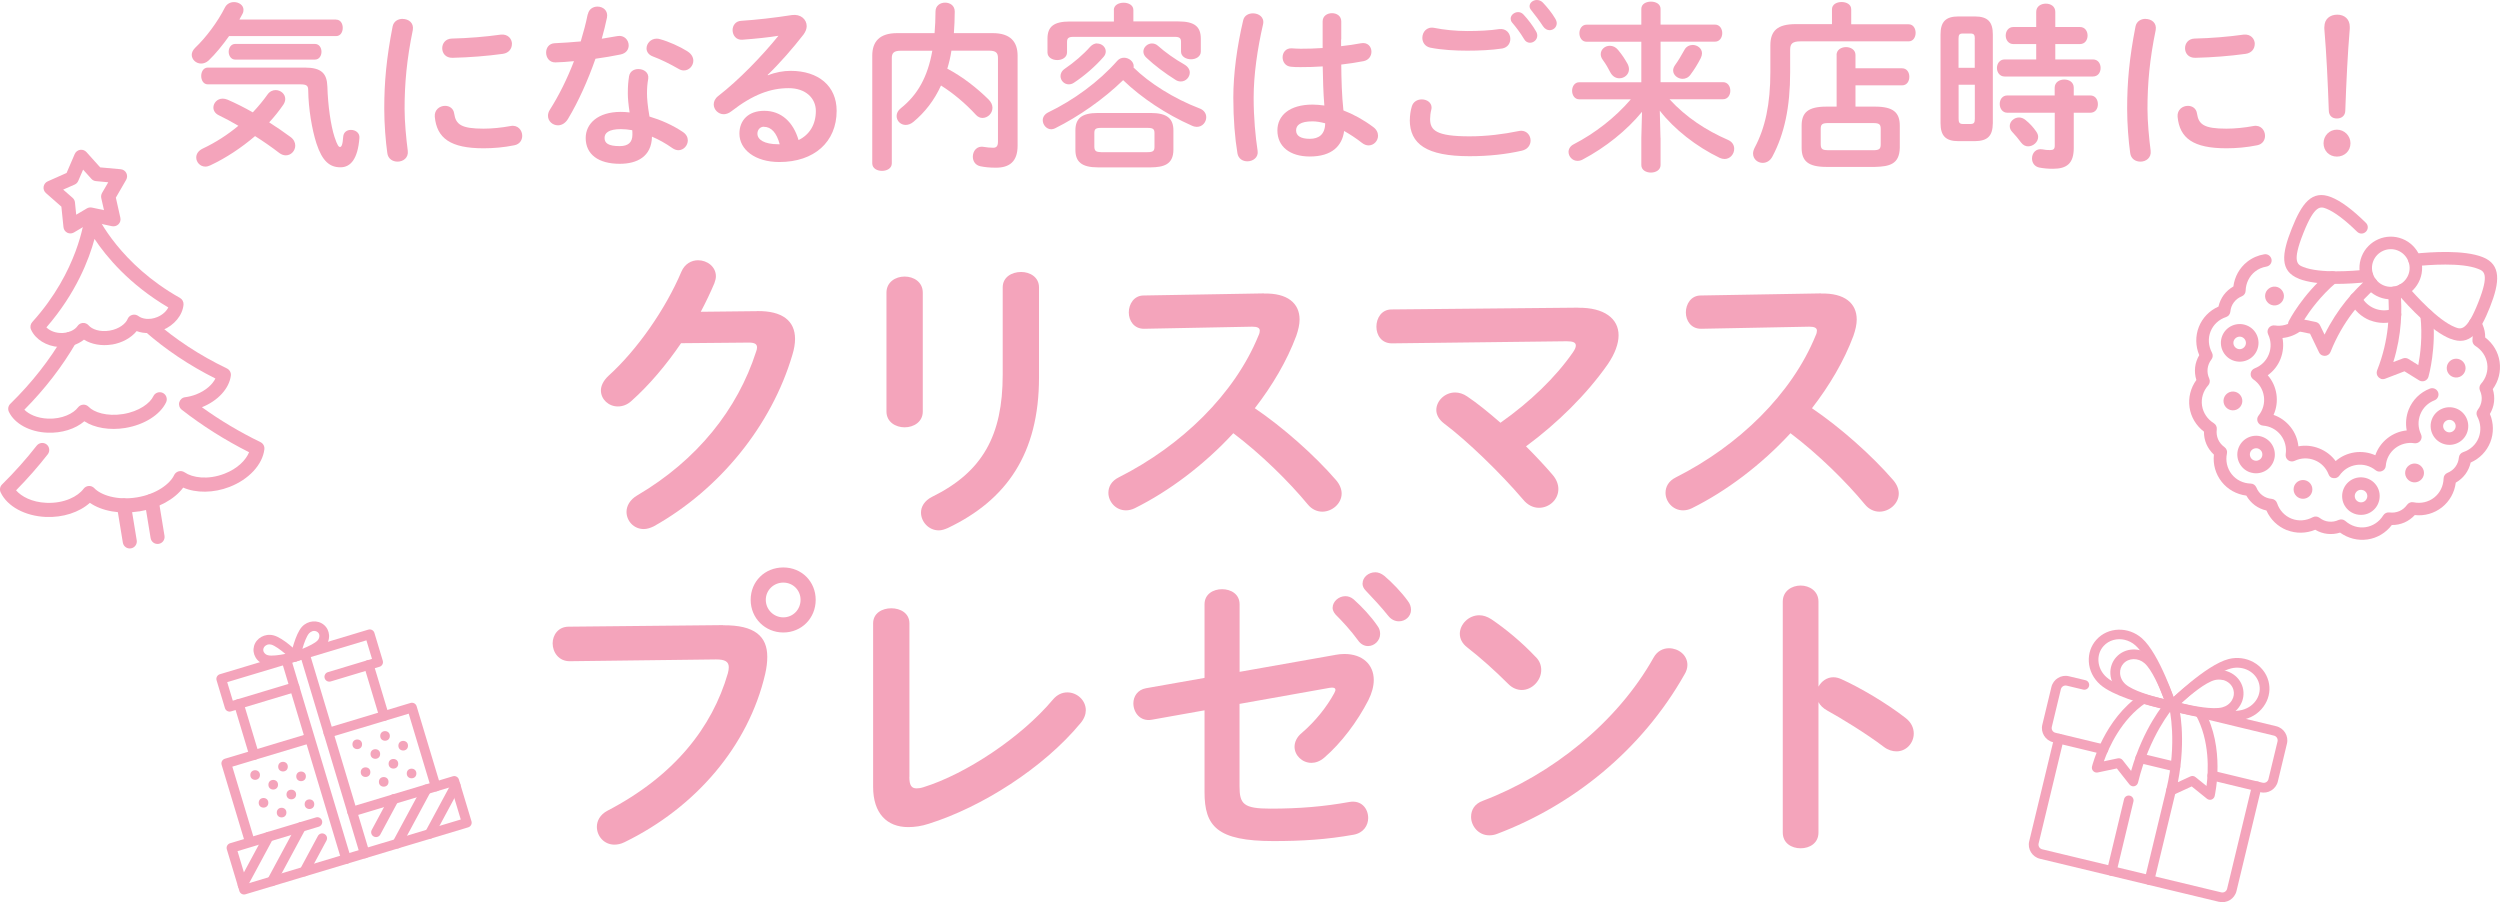 <?xml version="1.0" encoding="UTF-8"?>
<svg id="_レイヤー_2" data-name="レイヤー 2" xmlns="http://www.w3.org/2000/svg" viewBox="0 0 322.18 116.27">
  <defs>
    <style>
      .cls-1 {
        fill: #f4a4bb;
      }

      .cls-2 {
        fill: #f4a4bb;
      }
    </style>
  </defs>
  <g id="nishinomiya">
    <g>
      <path class="cls-2" d="M43.32,2.53c.57,0,.85.53.85,1.06s-.28,1.06-.85,1.06h-13.8c-.83,1.17-1.75,2.3-2.62,3.13-.32.3-.67.41-.99.41-.64,0-1.2-.51-1.2-1.13,0-.28.14-.6.44-.9,1.4-1.33,2.9-3.33,3.84-5.2.25-.48.71-.69,1.17-.69.62,0,1.22.39,1.22.99,0,.16-.02.34-.14.55-.12.23-.25.48-.39.71h12.46ZM37.45,17.66c.41.3.6.71.6,1.1,0,.67-.53,1.26-1.22,1.26-.25,0-.55-.09-.83-.3-.99-.76-2.05-1.5-3.13-2.18-1.75,1.49-3.72,2.81-5.77,3.77-.23.11-.44.16-.64.16-.67,0-1.17-.57-1.17-1.17,0-.44.25-.87.83-1.15,1.66-.78,3.22-1.79,4.6-2.94-.87-.51-1.75-.99-2.53-1.36-.48-.23-.69-.62-.69-.99,0-.57.48-1.15,1.2-1.15.21,0,.41.05.64.14,1.01.44,2.12.99,3.24,1.63.71-.76,1.36-1.54,1.91-2.32.28-.39.67-.55,1.03-.55.64,0,1.24.48,1.24,1.15,0,.21-.07.46-.23.71-.55.8-1.15,1.56-1.84,2.3.94.6,1.88,1.24,2.76,1.89ZM39.29,8.71c2.12,0,2.85.74,2.9,2.46.07,2.44.44,5.01.92,6.48.37,1.13.55,1.29.71,1.29.18,0,.34-.25.41-1.33.05-.6.51-.87.99-.87.58,0,1.15.37,1.1,1.03-.21,2.74-1.15,3.79-2.44,3.79-1.38,0-2.34-.76-3.1-3.08-.57-1.77-1.03-4.44-1.06-6.85,0-.57-.18-.76-1.01-.76h-11.93c-.57,0-.85-.55-.85-1.08s.28-1.08.85-1.08h12.51ZM30.32,7.68c-.55,0-.85-.51-.85-1.01s.3-1.01.85-1.01h10.26c.57,0,.85.51.85,1.01s-.28,1.01-.85,1.01h-10.26Z"/>
      <path class="cls-2" d="M51.89,2.44c.74,0,1.47.48,1.31,1.43-.78,3.77-1.06,6.9-1.06,10.16,0,1.68.21,3.86.41,5.4.12.9-.6,1.4-1.31,1.4-.62,0-1.24-.34-1.33-1.13-.21-1.47-.39-3.75-.39-5.68,0-3.43.28-6.53,1.08-10.62.14-.67.71-.97,1.29-.97ZM62.33,16.58c1.04,0,2.3-.12,3.47-.34.94-.18,1.5.55,1.5,1.26,0,.53-.3,1.08-1.01,1.22-1.36.28-2.71.39-3.98.39-4.25,0-6.02-1.29-6.28-4.07-.07-.9.64-1.4,1.33-1.4.55,0,1.08.32,1.17.99.21,1.42.92,1.95,3.79,1.95ZM65.97,5.68c0,.57-.37,1.15-1.17,1.26-2.02.28-4.3.46-6.48.51-.9.02-1.33-.6-1.33-1.24,0-.6.41-1.22,1.24-1.24,2.14-.05,4.32-.23,6.32-.51.92-.09,1.43.55,1.43,1.22Z"/>
      <path class="cls-2" d="M75.76,1.84c.14-.69.69-.99,1.24-.99.71,0,1.4.51,1.22,1.43-.18.87-.41,1.79-.67,2.71.69-.11,1.38-.23,2.02-.34.87-.16,1.45.51,1.45,1.2,0,.51-.3,1.01-1.04,1.17-.99.21-2.12.39-3.24.55-.97,2.78-2.21,5.54-3.54,7.75-.34.57-.83.83-1.29.83-.69,0-1.29-.53-1.29-1.22,0-.25.07-.53.25-.8,1.17-1.84,2.23-3.98,3.1-6.25-.85.09-1.68.14-2.39.16-.78.02-1.2-.62-1.2-1.27,0-.6.37-1.17,1.1-1.2,1.04-.05,2.18-.12,3.36-.23.35-1.17.67-2.34.9-3.5ZM79.87,21.11c-2.74,0-4.39-1.2-4.39-3.33,0-1.84,1.56-3.36,4.51-3.36.37,0,.74.02,1.15.07-.16-1.06-.23-1.84-.23-2.44,0-.99.05-1.49.16-2.23.12-.64.64-.92,1.2-.92.69,0,1.38.44,1.27,1.24-.12.67-.16,1.24-.16,1.89s.07,1.54.32,2.99c1.47.44,2.99,1.1,4.32,2,.44.3.62.69.62,1.08,0,.64-.53,1.26-1.22,1.26-.23,0-.51-.09-.78-.28-.85-.6-1.75-1.1-2.62-1.47-.05,2.58-1.93,3.5-4.14,3.5ZM81.5,17.36c0-.21,0-.39-.02-.58-.51-.09-.99-.14-1.45-.14-1.61,0-2.12.51-2.12,1.13,0,.67.46,1.06,1.96,1.06,1.06,0,1.63-.46,1.63-1.47ZM88.59,6.62c.53.32.76.78.76,1.2,0,.67-.55,1.26-1.22,1.26-.23,0-.46-.07-.69-.21-1.08-.62-2.28-1.22-3.29-1.59-.57-.21-.83-.62-.83-1.04,0-.62.53-1.26,1.31-1.26.14,0,.28.02.44.07,1.1.3,2.53.94,3.52,1.56Z"/>
      <path class="cls-2" d="M98.97,9.7c.97-.39,2-.57,2.92-.57,3.59,0,5.93,1.95,5.93,5.15,0,4.02-2.9,6.6-7.38,6.6-3.15,0-5.15-1.61-5.15-3.66,0-1.72,1.15-2.94,3.2-2.94,2.21,0,3.75,1.47,4.42,3.77,1.43-.69,2.23-2.02,2.23-3.75,0-1.63-1.29-2.94-3.5-2.94-2.32,0-4.58.8-7.4,2.99-.32.25-.67.37-.97.37-.71,0-1.29-.6-1.29-1.26,0-.37.16-.76.57-1.08,2.67-2.07,5.63-5.13,7.77-7.77-1.29.21-2.85.37-4.67.51-.8.05-1.24-.6-1.24-1.24,0-.58.37-1.17,1.13-1.2,1.86-.12,4.3-.39,6.51-.74,1.13-.16,1.91.55,1.91,1.43,0,.34-.14.71-.41,1.08-1.36,1.75-3.1,3.75-4.62,5.2l.05.07ZM98.44,16.33c-.48,0-.83.39-.83.9,0,.76.87,1.36,2.69,1.36h.18c-.39-1.47-1.08-2.25-2.05-2.25Z"/>
      <path class="cls-2" d="M122.61,6.53c-.11.78-.3,1.56-.53,2.32,1.98,1.04,3.84,2.51,5.31,3.96.37.37.51.74.51,1.08,0,.74-.62,1.31-1.29,1.31-.28,0-.58-.12-.83-.39-1.4-1.52-2.92-2.78-4.51-3.79-.87,1.91-2.07,3.45-3.56,4.69-.34.28-.69.39-.99.39-.67,0-1.17-.53-1.17-1.15,0-.34.16-.71.55-1.01,2.16-1.72,3.45-4.02,4.05-7.4h-4.09c-.87,0-1.13.3-1.13.94v13.57c0,.64-.62.97-1.26.97s-1.26-.32-1.26-.97V7.17c0-1.79.92-2.9,3.2-2.9h4.83c.07-.87.12-1.79.12-2.78,0-.78.62-1.15,1.24-1.15s1.24.37,1.24,1.15c0,.97-.05,1.91-.11,2.78h5.01c2.25,0,3.2,1.1,3.2,2.9v11.61c0,2.05-1.06,2.83-2.78,2.83-.87,0-1.45-.07-2-.18-.69-.14-.99-.69-.99-1.24,0-.71.51-1.43,1.4-1.26.41.07.85.11,1.24.11s.6-.21.6-.76V7.47c0-.64-.25-.94-1.13-.94h-4.85Z"/>
      <path class="cls-2" d="M154.62,13.98c.57.23.83.67.83,1.13,0,.62-.48,1.24-1.22,1.24-.18,0-.41-.05-.64-.16-3.29-1.45-6.53-3.61-8.85-5.86-2.53,2.46-5.7,4.67-8.78,6.21-.16.07-.32.12-.48.12-.62,0-1.1-.58-1.1-1.17,0-.37.21-.76.71-1.01,3.24-1.56,6.51-3.93,8.9-6.65.25-.28.55-.39.87-.39.62,0,1.24.48,1.24,1.08,0,.05,0,.12-.02.18,2.02,2,5.22,4.02,8.55,5.29ZM143.54,1.29c0-.64.64-.94,1.26-.94s1.26.3,1.26.94v1.47h5.79c2.12,0,2.9.69,2.9,2.23v1.66c0,.64-.64.99-1.26.99s-1.29-.34-1.29-.99v-1.26c0-.46-.18-.64-.78-.64h-13.11c-.6,0-.8.18-.8.64v1.36c0,.64-.62.99-1.26.99s-1.26-.34-1.26-.99v-1.75c0-1.54.76-2.23,2.9-2.23h5.66v-1.47ZM141.4,5.61c.6,0,1.1.46,1.1,1.01,0,.23-.07.48-.28.71-1.04,1.2-2.46,2.44-3.82,3.33-.23.16-.46.21-.67.21-.6,0-1.06-.51-1.06-1.06,0-.34.16-.69.58-.97,1.1-.74,2.39-1.84,3.24-2.81.28-.3.6-.44.9-.44ZM141.49,21.57c-2.12,0-2.9-.74-2.9-2.25v-2.51c0-1.52.78-2.25,2.9-2.25h6.81c2.12,0,2.92.74,2.92,2.25v2.51c-.02,1.89-1.26,2.23-2.92,2.25h-6.81ZM147.88,19.61c.71,0,.9-.16.9-.67v-1.79c0-.51-.18-.67-.9-.67h-5.98c-.71,0-.87.16-.87.67v1.79c.02.62.35.64.87.67h5.98ZM152.64,8.32c.48.28.69.67.69,1.03,0,.6-.51,1.15-1.15,1.15-.21,0-.46-.05-.69-.21-1.33-.83-2.74-1.89-3.75-2.85-.28-.25-.39-.53-.39-.8,0-.55.53-1.04,1.1-1.04.28,0,.55.09.8.32.87.78,2.18,1.72,3.38,2.39Z"/>
      <path class="cls-2" d="M161.47,1.72c.74,0,1.49.48,1.31,1.38-.74,3.2-1.22,6.55-1.22,9.5,0,2.55.23,4.99.51,6.83.14.85-.6,1.36-1.31,1.36-.6,0-1.17-.32-1.29-1.04-.32-1.91-.53-4.42-.53-7.17,0-3.08.48-6.6,1.27-9.96.14-.62.69-.9,1.26-.9ZM172.83,5.08v.87c.9-.09,1.75-.23,2.53-.37.9-.18,1.38.44,1.38,1.08,0,.53-.32,1.08-1.01,1.22-.9.18-1.89.32-2.88.44.02,1.98.07,3.96.28,5.91,1.26.48,2.58,1.2,3.84,2.14.44.32.62.74.62,1.13,0,.64-.53,1.24-1.22,1.24-.28,0-.58-.11-.87-.34-.76-.6-1.54-1.1-2.28-1.52-.25,1.91-1.56,3.29-4.42,3.29-2.58,0-4.18-1.29-4.18-3.36,0-1.91,1.54-3.33,4.53-3.33.48,0,.99.05,1.52.12-.14-1.68-.18-3.36-.21-5.04-.99.07-1.95.09-2.85.09-.46,0-.87,0-1.26-.05-.71-.07-1.06-.64-1.06-1.22s.39-1.2,1.2-1.15c.34.02.71.05,1.13.05.9,0,1.84-.02,2.83-.09v-3.43c0-.71.6-1.06,1.2-1.06s1.2.34,1.2,1.06v2.32ZM170.78,15.89c-.6-.16-1.15-.25-1.63-.25-1.61,0-2.12.51-2.12,1.17,0,.71.62,1.08,1.77,1.08s1.96-.55,1.98-2Z"/>
      <path class="cls-2" d="M181.69,15.45c0-.55.09-1.2.25-1.72.18-.64.74-.92,1.29-.92.64,0,1.26.39,1.26,1.06,0,.09-.02.21-.05.32-.09.34-.14.8-.14,1.15,0,1.45.78,2.23,5.08,2.23,2.23,0,4.37-.28,6.28-.67.14-.02.25-.05.37-.05.76,0,1.22.62,1.22,1.26,0,.55-.34,1.13-1.13,1.31-2.02.46-4.25.71-6.74.71-5.54,0-7.7-1.56-7.7-4.69ZM189.07,4c1.45,0,2.99-.07,4.12-.25.94-.12,1.45.57,1.45,1.26,0,.55-.32,1.1-1.04,1.24-1.38.21-2.99.28-4.51.28s-3.31-.09-4.78-.39c-.69-.16-1.01-.71-1.01-1.26,0-.74.55-1.47,1.52-1.29,1.22.25,2.78.41,4.25.41ZM194.68,2.41c0-.46.46-.85.97-.85.23,0,.48.09.69.32.58.62,1.2,1.43,1.61,2.16.11.18.16.37.16.55,0,.53-.46.92-.94.92-.3,0-.6-.16-.78-.51-.48-.8-1.03-1.52-1.52-2.09-.14-.16-.18-.34-.18-.51ZM197.12.8c0-.46.46-.8.94-.8.25,0,.53.09.76.32.55.58,1.17,1.33,1.59,2.05.14.23.21.44.21.62,0,.53-.44.9-.92.9-.3,0-.62-.16-.85-.51-.46-.71-1.04-1.47-1.52-2.07-.14-.16-.21-.34-.21-.51Z"/>
      <path class="cls-2" d="M214,17.77v3.5c0,.64-.62.97-1.24.97s-1.24-.32-1.24-.97v-3.5l.09-3.36c-1.98,2.41-4.69,4.58-7.63,6.14-.25.14-.48.18-.69.18-.67,0-1.15-.58-1.15-1.15,0-.37.21-.76.67-.99,2.76-1.43,5.33-3.43,7.36-5.79h-6.65c-.6,0-.92-.55-.92-1.1s.32-1.1.92-1.1h8v-5.22h-7.06c-.6,0-.92-.55-.92-1.1s.32-1.1.92-1.1h7.06V1.15c0-.64.62-.94,1.24-.94s1.24.3,1.24.94v2.02h7.01c.62,0,.94.55.94,1.1s-.32,1.1-.94,1.1h-7.01v5.22h8.05c.62,0,.94.55.94,1.1s-.32,1.1-.94,1.1h-6.9c2.16,2.35,4.74,4.02,7.54,5.24.57.25.8.69.8,1.15,0,.67-.51,1.31-1.24,1.31-.21,0-.41-.05-.62-.14-3.01-1.45-5.89-3.7-7.73-6.09l.09,3.5ZM209.7,8.14c.16.28.23.55.23.78,0,.69-.6,1.17-1.24,1.17-.44,0-.87-.23-1.15-.74-.37-.69-.51-.97-.97-1.61-.21-.28-.28-.53-.28-.76,0-.62.55-1.08,1.17-1.08.37,0,.76.16,1.06.53.55.67.8,1.06,1.17,1.7ZM218.12,5.79c.62,0,1.22.44,1.22,1.08,0,.18-.05.39-.16.62-.41.8-.83,1.47-1.33,2.14-.28.39-.67.53-1.01.53-.62,0-1.22-.48-1.22-1.08,0-.23.09-.46.25-.69.41-.57.8-1.22,1.2-1.95.23-.44.64-.64,1.06-.64Z"/>
      <path class="cls-2" d="M236.09,1.2c0-.64.62-.94,1.24-.94s1.24.3,1.24.94v1.93h7.4c.6,0,.9.55.9,1.1s-.3,1.1-.9,1.1h-13.94c-1.03,0-1.33.3-1.33,1.08v2.92c0,4.46-.74,7.93-2.28,10.83-.3.58-.78.83-1.26.83-.64,0-1.24-.48-1.24-1.2,0-.23.07-.48.21-.76,1.36-2.55,2.02-5.63,2.02-9.75v-3.43c0-1.89.92-2.74,3.27-2.74h4.67v-1.93ZM236.68,7.08c0-.67.62-1.01,1.22-1.01s1.22.34,1.22,1.01v1.72h6c.64,0,.94.55.94,1.1s-.3,1.1-.94,1.1h-6v2.74h2.51c2.37,0,3.2.76,3.2,2.46v2.85c-.05,2.12-1.33,2.41-3.2,2.46h-6.25c-2.37,0-3.2-.76-3.2-2.46v-2.85c0-1.7.83-2.46,3.2-2.46h1.31v-6.67ZM241.4,19.36c.8,0,.97-.18.97-.76v-1.98c0-.58-.16-.76-.97-.76h-5.79c-.8,0-.97.18-.97.76v1.98c0,.71.34.74.97.76h5.79Z"/>
      <path class="cls-2" d="M252.38,18.19c-1.66,0-2.3-.71-2.3-2.32V4.44c0-1.61.64-2.32,2.3-2.32h2.12c1.68,0,2.32.71,2.32,2.32v11.43c-.02,1.66-.67,2.3-2.32,2.32h-2.12ZM254.5,4.99c0-.51-.12-.67-.58-.67h-.97c-.44,0-.55.16-.55.67v3.75h2.09v-3.75ZM253.92,15.98c.46,0,.58-.16.58-.67v-4.39h-2.09v4.39c0,.41.07.67.55.67h.97ZM262.41,5.68h-2.94c-.64,0-.99-.55-.99-1.1s.34-1.1.99-1.1h2.94v-1.95c0-.71.62-1.06,1.24-1.06s1.22.34,1.22,1.06v1.95h3.17c.67,0,.99.55.99,1.1s-.32,1.1-.99,1.1h-3.17v1.98h4.85c.67,0,.99.55.99,1.1s-.32,1.1-.99,1.1h-11.38c-.64,0-.99-.55-.99-1.1s.35-1.1.99-1.1h4.07v-1.98ZM258.7,14.53c-.64,0-.99-.55-.99-1.13s.34-1.1.99-1.1h6.09v-.99c0-.71.62-1.06,1.24-1.06s1.22.34,1.22,1.06v.99h2.12c.67,0,.99.55.99,1.13s-.32,1.1-.99,1.1h-2.12v4.53c0,1.98-.87,2.69-2.67,2.69-.69,0-1.2-.05-1.79-.16-.62-.14-.92-.64-.92-1.17,0-.67.48-1.33,1.36-1.17.35.07.55.09.97.09.44,0,.6-.14.6-.58v-4.23h-6.09ZM262.41,16.95c.16.23.25.46.25.69,0,.67-.64,1.22-1.29,1.22-.32,0-.64-.14-.9-.48-.37-.51-.74-.94-1.17-1.4-.21-.23-.3-.48-.3-.74,0-.58.55-1.1,1.2-1.1.28,0,.58.11.85.34.51.41.97.9,1.36,1.47Z"/>
      <path class="cls-2" d="M276.5,2.44c.74,0,1.47.48,1.31,1.43-.78,3.77-1.06,6.9-1.06,10.16,0,1.68.21,3.86.41,5.4.11.9-.6,1.4-1.31,1.4-.62,0-1.24-.34-1.33-1.13-.21-1.47-.39-3.75-.39-5.68,0-3.43.28-6.53,1.08-10.62.14-.67.71-.97,1.29-.97ZM286.94,16.58c1.04,0,2.3-.12,3.47-.34.94-.18,1.49.55,1.49,1.26,0,.53-.3,1.08-1.01,1.22-1.36.28-2.71.39-3.98.39-4.25,0-6.02-1.29-6.28-4.07-.07-.9.64-1.4,1.33-1.4.55,0,1.08.32,1.17.99.21,1.42.92,1.95,3.79,1.95ZM290.57,5.68c0,.57-.37,1.15-1.17,1.26-2.02.28-4.3.46-6.48.51-.9.02-1.33-.6-1.33-1.24,0-.6.41-1.22,1.24-1.24,2.14-.05,4.32-.23,6.32-.51.92-.09,1.43.55,1.43,1.22Z"/>
      <path class="cls-2" d="M302.91,18.46c0,.99-.76,1.72-1.75,1.72s-1.72-.74-1.72-1.72.76-1.75,1.72-1.75,1.75.78,1.75,1.75ZM299.55,3.45c0-.99.71-1.56,1.66-1.56s1.61.6,1.61,1.56v.25c-.28,3.36-.44,6.69-.58,10.6-.02.6-.46.97-1.08.97s-1.01-.37-1.04-.97c-.14-3.91-.3-7.24-.58-10.6v-.25Z"/>
    </g>
    <g>
      <path class="cls-2" d="M97.58,40.09c3.24-.04,4.88,1.25,4.88,3.59,0,.62-.12,1.33-.35,2.07-2.69,9.09-9.36,17.32-17.86,22.08-.47.23-.9.35-1.29.35-1.29,0-2.22-1.05-2.22-2.22,0-.74.43-1.56,1.37-2.11,7.76-4.56,12.95-11.12,15.33-18.53.08-.19.12-.39.12-.55,0-.43-.31-.62-1.05-.62l-8.74.08c-1.91,2.81-4.13,5.42-6.36,7.41-.58.55-1.21.74-1.79.74-1.17,0-2.18-.9-2.18-2.07,0-.58.31-1.25.97-1.87,3.71-3.35,7.37-8.62,9.4-13.42.43-1.01,1.29-1.48,2.15-1.48,1.17,0,2.3.82,2.3,2.07,0,.27-.08.58-.2.9-.51,1.21-1.09,2.42-1.75,3.67l7.29-.08Z"/>
      <path class="cls-2" d="M118.92,53.04c0,1.33-1.17,2.03-2.34,2.03s-2.34-.7-2.34-2.03v-15.33c0-1.36,1.17-2.07,2.34-2.07s2.34.7,2.34,2.07v15.33ZM129.22,37.04c0-1.33,1.17-1.99,2.38-1.99,1.13,0,2.3.66,2.3,1.99v11.58c0,9.87-4.21,15.83-11.74,19.42-.43.19-.82.31-1.17.31-1.33,0-2.3-1.13-2.3-2.3,0-.74.43-1.52,1.44-2.03,6.51-3.2,9.09-7.92,9.09-15.72v-11.27Z"/>
      <path class="cls-2" d="M162.88,37.83c3.04-.08,4.6,1.25,4.6,3.35,0,.62-.16,1.33-.43,2.11-1.21,3.24-3.08,6.4-5.34,9.32,3.63,2.46,7.68,6.04,10.45,9.24.51.58.74,1.21.74,1.75,0,1.29-1.21,2.34-2.5,2.34-.62,0-1.33-.27-1.87-.94-2.42-2.93-6.01-6.47-9.59-9.17-3.78,4.1-8.31,7.49-12.71,9.67-.39.19-.78.27-1.13.27-1.33,0-2.26-1.13-2.26-2.26,0-.78.39-1.52,1.33-1.99,8.11-4.09,14.94-10.73,18.02-18.29.12-.23.16-.47.16-.62,0-.35-.31-.51-.97-.51l-13.96.27c-1.29,0-1.95-1.05-1.95-2.11s.66-2.18,1.91-2.18l15.52-.27Z"/>
      <path class="cls-2" d="M203.36,39.66c3.39-.04,5.23,1.4,5.23,3.55,0,1.09-.47,2.38-1.4,3.74-2.73,3.9-6.51,7.61-10.53,10.57,1.25,1.25,2.42,2.5,3.39,3.63.55.62.78,1.29.78,1.87,0,1.37-1.17,2.42-2.5,2.42-.7,0-1.44-.31-2.07-1.09-2.85-3.35-7.21-7.57-10.18-9.79-.66-.51-.98-1.13-.98-1.72,0-1.17,1.09-2.26,2.42-2.26.51,0,1.05.16,1.56.51,1.29.86,2.77,2.07,4.29,3.39,3.82-2.69,7.1-5.85,9.32-9.05.27-.39.39-.66.39-.9,0-.39-.35-.55-1.17-.55l-22.54.27c-1.33,0-1.99-1.05-1.99-2.15s.66-2.22,1.95-2.22l24.02-.23Z"/>
      <path class="cls-2" d="M234.68,37.83c3.04-.08,4.6,1.25,4.6,3.35,0,.62-.16,1.33-.43,2.11-1.21,3.24-3.08,6.4-5.34,9.32,3.63,2.46,7.68,6.04,10.45,9.24.51.58.74,1.21.74,1.75,0,1.29-1.21,2.34-2.5,2.34-.62,0-1.33-.27-1.87-.94-2.42-2.93-6.01-6.47-9.59-9.17-3.78,4.1-8.31,7.49-12.71,9.67-.39.19-.78.27-1.13.27-1.33,0-2.26-1.13-2.26-2.26,0-.78.39-1.52,1.33-1.99,8.11-4.09,14.94-10.73,18.02-18.29.12-.23.16-.47.16-.62,0-.35-.31-.51-.98-.51l-13.96.27c-1.29,0-1.95-1.05-1.95-2.11s.66-2.18,1.91-2.18l15.52-.27Z"/>
      <path class="cls-2" d="M93.19,80.58c4.09-.04,5.69,1.44,5.69,4.06,0,.66-.08,1.4-.27,2.22-2.15,9.24-8.93,17.2-18.14,21.68-.47.23-.9.31-1.29.31-1.33,0-2.26-1.09-2.26-2.3,0-.74.39-1.56,1.36-2.07,8.62-4.49,13.5-10.73,15.52-17.71.08-.31.12-.55.12-.78,0-.74-.51-1.01-1.64-1.01l-18.8.23c-1.48.04-2.26-1.17-2.26-2.3,0-1.05.7-2.15,2.07-2.15l19.89-.2ZM105.12,77.3c0,2.38-1.83,4.21-4.17,4.21s-4.21-1.83-4.21-4.21,1.83-4.17,4.21-4.17,4.17,1.83,4.17,4.17ZM98.69,77.3c0,1.25,1.01,2.26,2.26,2.26s2.22-1.01,2.22-2.26-.98-2.22-2.22-2.22-2.26.97-2.26,2.22Z"/>
      <path class="cls-2" d="M117.19,100.12c0,1.09.27,1.48.94,1.48.23,0,.55-.04.9-.16,5.42-1.68,12.56-6.4,16.65-11.27.55-.66,1.21-.94,1.87-.94,1.25,0,2.38,1.01,2.38,2.3,0,.51-.2,1.09-.66,1.64-4.8,5.81-12.75,10.84-19.58,12.99-.94.31-1.83.43-2.65.43-2.73,0-4.52-1.76-4.52-5.19v-21.06c0-1.33,1.17-1.95,2.34-1.95s2.34.62,2.34,1.95v19.77Z"/>
      <path class="cls-2" d="M172.05,84.4c.43-.08.82-.12,1.21-.12,2.34,0,3.78,1.37,3.78,3.35,0,.78-.23,1.68-.7,2.61-1.4,2.73-3.47,5.5-5.69,7.41-.55.47-1.13.66-1.64.66-1.21,0-2.18-.98-2.18-2.07,0-.58.27-1.25.94-1.79,1.72-1.48,3.2-3.32,4.17-5.11.08-.19.16-.31.16-.43,0-.27-.27-.35-.74-.27l-11.62,2.07v10.61c0,2.3.51,2.89,3.98,2.89,3.78,0,6.9-.27,10.18-.86,1.56-.27,2.42.86,2.42,2.07,0,.94-.58,1.91-1.87,2.15-3.47.62-6.63.82-10.33.82-7.29,0-8.89-1.91-8.89-6.32v-10.53l-6.79,1.21c-1.52.27-2.38-.94-2.38-2.11,0-.86.51-1.75,1.64-1.95l7.53-1.33v-9.48c0-1.33,1.13-1.95,2.26-1.95s2.26.62,2.26,1.95v8.7l12.32-2.18ZM171.74,78.31c0-.78.78-1.48,1.64-1.48.35,0,.74.12,1.09.43,1.05.94,2.22,2.18,3.04,3.39.27.35.35.7.35,1.05,0,.86-.74,1.56-1.56,1.56-.47,0-.94-.23-1.29-.74-.94-1.29-1.99-2.42-2.89-3.32-.27-.31-.39-.62-.39-.9ZM175.6,75.19c0-.78.74-1.44,1.64-1.44.39,0,.78.16,1.17.47,1.01.86,2.18,2.07,3,3.2.31.39.43.78.43,1.17,0,.86-.74,1.48-1.56,1.48-.47,0-.97-.2-1.37-.7-.9-1.13-1.99-2.3-2.89-3.24-.31-.31-.43-.62-.43-.94Z"/>
      <path class="cls-2" d="M197.92,84.67c.51.51.7,1.09.7,1.68,0,1.33-1.17,2.57-2.5,2.57-.58,0-1.21-.23-1.75-.78-1.75-1.75-3.59-3.39-5.3-4.72-.66-.51-.94-1.13-.94-1.75,0-1.21,1.13-2.38,2.5-2.38.51,0,1.01.16,1.56.51,1.79,1.21,3.9,2.93,5.73,4.88ZM215.08,83.54c1.21,0,2.38.86,2.38,2.15,0,.39-.12.82-.39,1.25-5.54,9.79-14.43,16.85-24.1,20.51-.39.16-.74.2-1.05.2-1.4,0-2.34-1.21-2.34-2.38,0-.86.43-1.68,1.52-2.07,8.85-3.35,17.32-10.1,22-18.45.47-.86,1.25-1.21,1.99-1.21Z"/>
      <path class="cls-2" d="M234.35,88.49c.39-.7,1.09-1.21,1.91-1.21.35,0,.66.08,1.01.23,2.42,1.09,5.81,3.08,8.27,4.99.78.58,1.09,1.33,1.09,2.03,0,1.25-.98,2.3-2.22,2.3-.51,0-1.09-.16-1.64-.58-2.26-1.72-5.58-3.74-7.29-4.68-.55-.31-.9-.66-1.13-1.09v16.81c0,1.37-1.13,2.03-2.3,2.03s-2.3-.66-2.3-2.03v-29.76c0-1.37,1.17-2.07,2.3-2.07s2.3.7,2.3,2.07v10.96Z"/>
    </g>
    <g>
      <path class="cls-1" d="M16.87,70.67c-.5.08-.96-.25-1.04-.75l-.76-4.64c-.08-.49.25-.96.75-1.04s.96.25,1.04.75l.76,4.64c.08.49-.25.96-.75,1.04Z"/>
      <path class="cls-1" d="M20.45,70.09c-.5.08-.96-.25-1.04-.75l-.76-4.64c-.08-.49.25-.96.75-1.04s.96.25,1.04.75l.76,4.64c.08.49-.25.96-.75,1.04Z"/>
      <path class="cls-1" d="M14.41,44.4c-1.33.22-2.64-.03-3.59-.63-.82.67-2,1.03-3.22.95-1.63-.11-3.04-.99-3.6-2.24-.15-.33-.08-.71.16-.98,5.94-6.56,6.69-13.26,6.7-13.32.04-.41.35-.74.76-.8s.8.15.97.52c.03.06,2.88,6.17,10.6,10.49.31.18.49.52.46.88-.13,1.36-1.18,2.64-2.69,3.27-1.13.47-2.36.5-3.35.13-.71.87-1.87,1.52-3.2,1.74ZM10.59,41.63s.06,0,.09-.01c.28-.02.56.1.75.32.4.47,1.41.88,2.68.67s2.1-.92,2.33-1.49c.11-.27.33-.47.61-.54.28-.08.57-.01.8.16.45.35,1.41.54,2.42.12.72-.3,1.19-.78,1.42-1.24-5.05-2.97-8.01-6.58-9.51-8.83-.7,2.61-2.36,6.97-6.2,11.4.36.36.96.67,1.74.72,1.1.07,1.94-.41,2.26-.88.14-.21.36-.36.61-.4Z"/>
      <path class="cls-1" d="M16.17,55.15c-2.02.33-3.99,0-5.3-.86-1.16.99-2.92,1.55-4.76,1.47-2.27-.09-4.22-1.14-4.96-2.68-.17-.35-.1-.77.18-1.04,2.77-2.71,5.1-5.68,6.92-8.82.25-.43.81-.58,1.24-.33.43.25.58.81.33,1.24-1.78,3.08-4.03,6-6.68,8.67.57.58,1.62,1.09,3.03,1.15,1.86.08,3.32-.69,3.88-1.44.16-.21.4-.34.67-.36.27-.02.52.09.71.28.66.69,2.32,1.27,4.43.93,2.11-.34,3.5-1.43,3.9-2.29.21-.45.75-.65,1.21-.44.45.21.65.75.44,1.21-.76,1.61-2.82,2.91-5.25,3.31Z"/>
      <path class="cls-1" d="M17.93,65.9c-2.43.4-4.81-.03-6.35-1.1-1.35,1.22-3.47,1.92-5.69,1.82-2.66-.12-4.94-1.35-5.8-3.15-.17-.35-.1-.77.18-1.04,1.61-1.59,3.11-3.27,4.46-5,.31-.39.88-.46,1.27-.16s.46.88.16,1.27c-1.25,1.6-2.62,3.16-4.09,4.65.68.79,2.04,1.53,3.9,1.61,2.31.1,4.08-.83,4.8-1.81.16-.21.41-.35.67-.36.27-.02.53.09.71.28.82.87,2.89,1.61,5.48,1.19s4.31-1.79,4.81-2.87c.11-.24.33-.42.59-.49.26-.07.53-.02.76.13,1,.69,2.97,1.01,5.13.18,1.74-.67,2.79-1.8,3.18-2.77-3.12-1.57-6.04-3.42-8.68-5.48-.29-.23-.41-.6-.32-.95.1-.35.39-.62.76-.66.47-.06.94-.18,1.39-.35,1.32-.51,2.15-1.33,2.51-2.06-3.37-1.69-6.42-3.73-9.1-6.09-.38-.33-.41-.91-.08-1.28.33-.38.91-.41,1.28-.08,2.73,2.4,5.88,4.47,9.38,6.15.35.17.56.54.51.93-.21,1.66-1.67,3.25-3.73,4.07,2.33,1.68,4.86,3.19,7.55,4.5.35.17.55.54.5.93-.24,1.98-2.01,3.88-4.49,4.84-2.06.8-4.3.81-5.97.09-1.12,1.51-3.23,2.67-5.67,3.07Z"/>
      <path class="cls-1" d="M9.22,30.07c-.19.03-.38,0-.55-.08-.28-.14-.46-.41-.49-.72l-.27-2.64-1.99-1.75c-.23-.2-.35-.51-.3-.82.05-.31.25-.57.53-.69l2.43-1.08,1.05-2.44c.12-.28.38-.49.69-.54h0c.31-.05.62.06.82.29l1.77,1.97,2.65.24c.31.03.58.21.72.49.14.28.13.6-.02.87l-1.33,2.3.58,2.59c.07.3-.02.62-.24.84-.22.22-.53.31-.84.25l-2.6-.56-2.29,1.36c-.1.06-.21.1-.32.12ZM8.16,24.45l1.2,1.05c.17.15.28.36.3.59l.16,1.58,1.37-.81c.2-.12.43-.15.65-.11l1.56.33-.35-1.55c-.05-.22-.01-.46.1-.66l.8-1.38-1.59-.15c-.23-.02-.44-.13-.59-.3l-1.06-1.18-.63,1.46c-.09.21-.26.38-.47.47l-1.46.64Z"/>
    </g>
    <g>
      <g>
        <path class="cls-1" d="M294.7,68.32c-1.17-.47-2.11-1.37-2.62-2.53-.55-.12-1.06-.36-1.5-.68-.44-.33-.81-.75-1.09-1.24-1.26-.16-2.4-.79-3.18-1.78-.78-.99-1.14-2.24-1-3.5-.41-.38-.74-.84-.96-1.34-.22-.51-.33-1.06-.32-1.62-1.01-.77-1.68-1.88-1.86-3.13s.14-2.51.88-3.53c-.17-.54-.22-1.1-.16-1.64.06-.55.25-1.08.53-1.56-.49-1.17-.51-2.47-.05-3.64s1.37-2.11,2.53-2.62c.12-.55.36-1.06.68-1.5.33-.44.75-.81,1.24-1.09.16-1.26.79-2.4,1.78-3.18.64-.51,1.41-.84,2.21-.97.44-.07.85.23.93.67.07.44-.23.85-.67.92-.54.09-1.03.3-1.46.64-.74.59-1.18,1.48-1.21,2.46,0,.32-.2.61-.5.73-.42.17-.77.44-1.02.78-.26.35-.41.75-.45,1.2-.03.32-.25.59-.55.69-.92.3-1.65.98-2,1.86s-.28,1.87.18,2.73c.15.28.13.63-.07.88-.28.36-.44.76-.49,1.19-.05.43.02.85.21,1.27.13.29.08.63-.13.87-.65.72-.94,1.68-.8,2.61s.69,1.76,1.52,2.27c.27.17.42.48.38.8-.06.45,0,.88.17,1.28.17.39.45.73.82,1,.26.19.39.51.32.82-.2.95.02,1.92.61,2.67s1.48,1.18,2.45,1.21c.32,0,.6.2.73.5.17.42.44.77.78,1.02.35.26.75.41,1.2.45.32.03.59.25.69.55.3.92.98,1.65,1.86,2s1.87.28,2.73-.18c.28-.15.63-.12.88.07.36.28.76.45,1.19.49.43.05.86-.02,1.27-.21.29-.13.63-.08.87.13.73.65,1.68.94,2.61.8s1.76-.69,2.27-1.52c.17-.27.48-.42.8-.38.45.06.88,0,1.28-.17.4-.17.73-.45,1-.82.19-.26.51-.39.82-.32.95.2,1.92-.02,2.67-.61s1.18-1.48,1.21-2.45c0-.32.2-.61.5-.73.42-.17.77-.44,1.02-.78.26-.35.41-.75.45-1.2.03-.32.25-.59.55-.69.92-.3,1.66-.98,2-1.86s.28-1.87-.18-2.73c-.15-.28-.13-.63.07-.88.28-.36.44-.76.49-1.19.05-.43-.02-.85-.21-1.27-.13-.29-.08-.63.13-.87.65-.72.94-1.68.8-2.61s-.69-1.76-1.52-2.27c-.27-.17-.42-.48-.38-.8.06-.45,0-.88-.17-1.28-.05-.12-.11-.24-.18-.34-.24-.37-.14-.87.24-1.12s.87-.14,1.12.24c.12.19.23.38.31.58.22.51.33,1.06.32,1.62,1.01.77,1.68,1.88,1.86,3.13s-.14,2.51-.88,3.53c.17.54.22,1.1.16,1.64-.06.55-.25,1.08-.53,1.56.49,1.17.51,2.47.05,3.64s-1.37,2.11-2.53,2.62c-.12.55-.36,1.06-.68,1.5-.33.44-.75.81-1.24,1.09-.16,1.26-.79,2.4-1.78,3.18-.99.78-2.24,1.14-3.5,1-.38.41-.84.74-1.34.96-.51.22-1.06.33-1.62.32-.77,1.01-1.88,1.68-3.13,1.86-1.25.18-2.51-.14-3.54-.88-.54.17-1.1.22-1.64.16-.55-.06-1.08-.24-1.56-.53-1.17.49-2.47.51-3.64.05Z"/>
        <path class="cls-1" d="M300.54,61.59c-.21-.08-.37-.24-.45-.46-.33-.85-.97-1.5-1.81-1.83s-1.74-.3-2.57.09c-.27.13-.59.1-.83-.08-.24-.18-.36-.47-.32-.77.14-.9-.1-1.78-.65-2.49-.56-.7-1.36-1.13-2.27-1.2-.3-.02-.56-.21-.68-.48-.12-.27-.08-.59.11-.82.57-.71.81-1.59.68-2.48-.13-.89-.61-1.66-1.36-2.18-.24-.17-.38-.46-.34-.76.03-.3.23-.55.51-.66.85-.33,1.5-.97,1.83-1.81s.3-1.74-.09-2.57c-.13-.27-.1-.59.08-.83.18-.24.47-.36.77-.32.9.14,1.78-.1,2.49-.65.34-.29.88-.27,1.17.06.29.34.28.82-.06,1.11l-.11.09c-.73.58-1.58.92-2.49,1.01.17.89.09,1.81-.25,2.68s-.91,1.59-1.65,2.12c.6.69.98,1.52,1.12,2.45.13.92,0,1.83-.37,2.66.85.29,1.61.83,2.19,1.56.58.73.92,1.59,1.01,2.49,1.79-.35,3.74.43,4.8,1.9.69-.6,1.53-.98,2.45-1.12.92-.13,1.84,0,2.66.37.3-.86.83-1.61,1.56-2.19.73-.58,1.59-.92,2.49-1.01-.17-.89-.09-1.81.25-2.68.5-1.25,1.47-2.22,2.74-2.71.41-.16.88.04,1.05.46.16.42-.04.88-.46,1.05-.85.33-1.5.97-1.83,1.81s-.3,1.74.09,2.57c.13.27.1.59-.08.83-.18.24-.47.36-.77.32-.9-.14-1.78.1-2.49.65-.7.56-1.13,1.36-1.2,2.27-.02.3-.21.56-.49.67-.27.12-.59.08-.82-.11-.71-.57-1.59-.81-2.48-.68-.89.13-1.66.61-2.18,1.36-.17.25-.46.38-.76.34-.07,0-.14-.03-.2-.05Z"/>
        <path class="cls-1" d="M305.43,41.29c-1.13-.45-2.04-1.3-2.57-2.4-.19-.4-.02-.88.38-1.08.4-.19.89-.02,1.08.38.71,1.47,2.52,2.19,4.04,1.6.42-.16.88.05,1.04.46.16.42-.05.88-.46,1.04-1.14.44-2.39.43-3.51-.01Z"/>
        <path class="cls-1" d="M314.77,57.16c-1.24-.49-1.85-1.9-1.36-3.15.49-1.24,1.9-1.85,3.15-1.36,1.24.49,1.85,1.9,1.36,3.15s-1.9,1.85-3.15,1.36ZM315.96,54.16c-.41-.16-.88.04-1.05.45s.04.88.45,1.05.88-.04,1.05-.45-.04-.88-.45-1.05Z"/>
        <path class="cls-1" d="M287.74,46.44c-1.24-.49-1.85-1.9-1.36-3.15.49-1.24,1.9-1.85,3.15-1.36s1.85,1.9,1.36,3.15-1.9,1.85-3.15,1.36ZM288.93,43.44c-.41-.16-.88.04-1.05.45s.04.88.45,1.05.88-.04,1.05-.45-.04-.88-.45-1.05Z"/>
        <path class="cls-1" d="M317.73,47.26c.1.66-.36,1.28-1.02,1.38-.66.1-1.28-.36-1.38-1.02-.1-.66.36-1.28,1.02-1.38.66-.1,1.28.36,1.38,1.02Z"/>
        <path class="cls-1" d="M288.96,51.49c.1.66-.36,1.28-1.02,1.38-.66.1-1.28-.36-1.38-1.02-.1-.66.36-1.28,1.02-1.38.66-.1,1.28.36,1.38,1.02Z"/>
        <circle class="cls-1" cx="296.79" cy="63.07" r="1.21"/>
        <path class="cls-1" d="M292.37,37.2c.52-.42,1.29-.33,1.7.2.42.52.33,1.29-.2,1.7-.52.42-1.29.33-1.7-.2-.42-.52-.33-1.29.2-1.7Z"/>
        <path class="cls-1" d="M310.42,60c.52-.42,1.29-.33,1.7.2.42.52.33,1.29-.2,1.7-.52.42-1.29.33-1.7-.2-.42-.52-.33-1.29.2-1.7Z"/>
        <path class="cls-1" d="M289.85,60.83c-.39-.16-.74-.41-1-.75-.4-.51-.58-1.14-.51-1.78.08-.64.4-1.22.9-1.62.51-.4,1.14-.58,1.78-.51.64.08,1.22.4,1.62.9h0c.4.51.58,1.14.51,1.78-.08.64-.4,1.22-.9,1.62-.51.4-1.14.58-1.78.51-.21-.03-.42-.08-.62-.15ZM291.05,57.82c-.07-.03-.13-.04-.21-.05-.21-.02-.42.04-.59.17-.17.13-.28.33-.3.54-.02.21.04.43.17.59.13.17.33.28.54.3.21.03.42-.04.59-.17.17-.13.28-.33.3-.54s-.03-.43-.17-.59c-.09-.11-.2-.2-.33-.25Z"/>
        <path class="cls-1" d="M303.37,66.19c-.2-.08-.38-.18-.56-.31-.52-.39-.86-.95-.95-1.59-.09-.64.07-1.28.45-1.8.39-.52.95-.86,1.59-.95.64-.09,1.28.07,1.8.45.52.39.86.95.95,1.59.09.64-.07,1.28-.45,1.8-.39.52-.95.86-1.59.95-.43.06-.85.01-1.24-.14ZM304.56,63.18c-.13-.05-.27-.07-.41-.05h0c-.21.03-.4.14-.53.32-.13.17-.18.39-.15.6.03.21.14.4.32.53.17.13.39.18.6.15.21-.03.4-.14.53-.32s.18-.39.15-.6c-.03-.21-.14-.4-.32-.53-.06-.04-.12-.08-.19-.1ZM304.03,62.34h0s0,0,0,0Z"/>
      </g>
      <g>
        <path class="cls-1" d="M306.8,48.79c-.1-.04-.2-.1-.28-.18-.23-.23-.29-.57-.18-.87,1.58-3.97,1.64-7.59,1.41-9.93-.04-.44.28-.84.73-.88.45-.04.84.28.88.73.21,2.18.19,5.4-.93,9l1.24-.47c.24-.09.5-.06.71.07l1.27.79c.25-1.31.57-3.69.27-6.36-.05-.44.27-.84.71-.89.44-.05.84.27.89.71.49,4.35-.52,7.9-.56,8.05-.07.24-.25.44-.49.53-.24.09-.5.06-.71-.07l-1.89-1.17-2.5.96c-.19.07-.4.07-.59,0Z"/>
        <path class="cls-1" d="M299.29,45.81c-.18-.07-.34-.21-.43-.4l-1.16-2.41-2.18-.44c-.25-.05-.46-.21-.57-.44-.11-.23-.11-.49,0-.72.07-.14,1.76-3.42,5.11-6.25.34-.29.85-.25,1.14.09.29.34.25.85-.09,1.14-2.05,1.74-3.45,3.69-4.16,4.81l1.47.3c.25.05.46.21.57.44l.58,1.19c1.66-3.39,3.85-5.75,5.49-7.19.34-.29.85-.26,1.14.08.29.34.26.85-.08,1.14-1.77,1.55-4.2,4.22-5.78,8.2-.12.3-.4.5-.72.51-.11,0-.23-.02-.33-.06Z"/>
        <path class="cls-1" d="M315.78,43.66c-2.39-.95-5.26-4.01-6.76-5.76-.29-.34-.25-.85.09-1.14s.85-.25,1.14.09c1.13,1.31,3.98,4.46,6.13,5.31.74.29,1.5.6,2.99-3.16,1.49-3.75.73-4.06-.01-4.35-2.14-.85-6.38-.52-8.1-.34-.45.05-.84-.28-.89-.72-.05-.44.28-.84.72-.89,2.29-.24,6.48-.51,8.87.44s2.21,3.2.92,6.45c-1.29,3.25-2.59,5.06-5.09,4.06Z"/>
        <path class="cls-1" d="M296.26,35.92c-2.5-.99-2.21-3.2-.92-6.45,1.29-3.25,2.59-5.06,5.09-4.06,1.24.49,2.74,1.6,4.47,3.31.32.31.32.82,0,1.14s-.82.32-1.14,0c-1.55-1.53-2.92-2.55-3.94-2.96-.74-.29-1.5-.6-2.99,3.16-1.49,3.75-.73,4.06.01,4.35,2.14.85,6.38.52,8.1.34.44-.05.84.27.89.72.05.44-.28.84-.72.89-2.29.24-6.48.51-8.87-.44Z"/>
        <path class="cls-1" d="M306.62,38.29c-2.07-.82-3.09-3.17-2.27-5.24s3.17-3.09,5.24-2.27c2.07.82,3.09,3.17,2.27,5.24-.82,2.07-3.17,3.09-5.24,2.27ZM309,32.28c-1.24-.49-2.65.12-3.15,1.36-.49,1.24.12,2.65,1.36,3.15s2.65-.12,3.15-1.36-.12-2.65-1.36-3.15Z"/>
      </g>
    </g>
    <g>
      <path class="cls-1" d="M285.97,116.22l-23.08-5.55c-1-.24-1.63-1.26-1.38-2.26l3.22-13.36c.08-.34.42-.54.75-.46s.54.42.46.75l-3.22,13.36c-.08.34.13.67.46.75l23.08,5.55c.34.08.67-.13.75-.46l3.22-13.36c.08-.34.42-.54.75-.46s.54.42.46.75l-3.22,13.36c-.24,1-1.26,1.63-2.26,1.38Z"/>
      <path class="cls-1" d="M270.92,97.18l-6.34-1.53c-1-.24-1.63-1.26-1.38-2.26l1.17-4.86c.24-1,1.26-1.63,2.26-1.38l2.13.51c.34.08.54.42.46.75s-.42.54-.75.46l-2.13-.51c-.34-.08-.67.13-.75.46l-1.17,4.86c-.08.34.13.67.46.75l6.34,1.53c.34.08.54.42.46.75s-.42.54-.75.46Z"/>
      <path class="cls-1" d="M280.2,99.41l-4.53-1.09c-.34-.08-.54-.42-.46-.75s.42-.54.75-.46l4.53,1.09c.34.08.54.42.46.75s-.42.54-.75.46Z"/>
      <path class="cls-1" d="M291.3,102.08l-6.34-1.53c-.34-.08-.54-.42-.46-.75s.42-.54.75-.46l6.34,1.53c.34.08.67-.13.75-.46l1.17-4.86c.08-.34-.13-.67-.46-.75l-9.67-2.33c-.34-.08-.54-.42-.46-.75s.42-.54.75-.46l9.67,2.33c1,.24,1.63,1.26,1.38,2.26l-1.17,4.86c-.24,1-1.26,1.63-2.26,1.38Z"/>
      <path class="cls-1" d="M274.78,101.32c-.13-.03-.26-.11-.35-.22l-1.63-2.07-2.46.52c-.21.04-.43-.02-.58-.18-.15-.15-.21-.38-.16-.58.06-.25,1.58-6.13,6.25-9.26.29-.19.67-.11.87.17.19.29.11.67-.17.87-3.18,2.13-4.8,5.79-5.42,7.54l1.8-.38c.23-.05.47.04.62.23l1.09,1.39c1.61-5.63,4.31-8.73,4.43-8.87.23-.26.62-.28.88-.06.26.23.28.62.06.88-.03.03-3.01,3.48-4.48,9.56-.06.23-.24.41-.47.46-.09.02-.19.02-.28,0Z"/>
      <path class="cls-1" d="M279.64,102.49c-.09-.02-.18-.06-.25-.12-.18-.15-.27-.4-.21-.63,1.46-6.08.38-10.51.37-10.55-.08-.33.12-.67.45-.76.33-.09.67.12.76.45.05.18,1.03,4.17-.09,9.92l1.61-.74c.22-.1.47-.07.65.08l1.43,1.15c.24-1.84.46-5.83-1.4-9.18-.17-.3-.06-.68.24-.85.3-.17.68-.06.85.24,2.74,4.91,1.41,10.84,1.36,11.09-.05.21-.2.38-.4.45-.2.07-.43.03-.6-.11l-1.96-1.58-2.39,1.1c-.13.06-.27.07-.41.04Z"/>
      <path class="cls-1" d="M272,112.86c-.34-.08-.54-.42-.46-.75l2.19-9.11c.08-.34.42-.54.75-.46s.54.42.46.75l-2.19,9.11c-.08.34-.42.54-.75.46Z"/>
      <path class="cls-1" d="M276.86,114.03c-.34-.08-.54-.42-.46-.75l2.78-11.54c.08-.34.42-.54.75-.46s.54.42.46.75l-2.78,11.54c-.08.34-.42.54-.75.46Z"/>
      <path class="cls-1" d="M278.17,91.22c-2.14-.52-5.9-1.58-7.51-2.99h0c-.88-.78-1.41-1.83-1.47-2.96-.06-1.05.28-2.06.98-2.83,1.48-1.65,4.1-1.73,5.86-.19,2.27,2,4.33,8.26,4.42,8.52.07.21.02.44-.13.61-.15.17-.37.24-.59.2-.08-.02-.68-.14-1.56-.35ZM273.84,82.46c-1-.24-2.06.03-2.75.8-.47.52-.7,1.2-.66,1.92.05.8.42,1.55,1.05,2.1h0c1.51,1.33,5.48,2.37,7.4,2.82-.68-1.84-2.18-5.6-3.69-6.93-.4-.36-.87-.59-1.35-.71Z"/>
      <path class="cls-1" d="M278.6,91.32c-1.56-.38-4.32-1.15-5.51-2.2h0c-.67-.59-1.07-1.4-1.12-2.26-.05-.81.22-1.58.75-2.17,1.13-1.26,3.14-1.33,4.47-.15,1.67,1.47,3.18,6.04,3.24,6.23.07.21.02.44-.13.61-.15.17-.37.24-.59.2-.06-.01-.49-.1-1.12-.25ZM273.92,88.18c.93.82,3.35,1.53,4.96,1.92-.58-1.54-1.58-3.82-2.51-4.63-.82-.72-2.04-.7-2.72.05-.31.34-.46.79-.43,1.26.03.53.28,1.03.7,1.4h0Z"/>
      <path class="cls-1" d="M281.21,91.95c-.87-.21-1.46-.38-1.54-.4-.21-.06-.38-.23-.43-.44-.05-.21,0-.44.16-.6.2-.2,4.88-4.83,7.81-5.58,2.26-.57,4.56.7,5.13,2.84.27,1,.12,2.05-.42,2.96-.58.98-1.52,1.68-2.66,1.97-2.08.53-5.91-.24-8.05-.75ZM281.08,90.63c1.91.48,5.92,1.36,7.87.86h0c.81-.21,1.48-.7,1.89-1.39.37-.62.47-1.34.29-2.01-.39-1.48-2.01-2.35-3.61-1.95-1.94.49-5,3.16-6.44,4.49Z"/>
      <path class="cls-1" d="M280.78,91.84c-.63-.15-1.05-.27-1.11-.29-.21-.06-.38-.23-.43-.44-.05-.21,0-.44.16-.6.14-.14,3.56-3.52,5.72-4.07,1.72-.44,3.48.54,3.91,2.17.2.77.09,1.58-.32,2.27-.44.75-1.16,1.28-2.03,1.5h0c-1.54.39-4.35-.17-5.91-.55ZM286.45,87.64c-.32-.08-.67-.08-1.02,0-1.19.3-3.12,1.88-4.34,2.98,1.61.39,4.09.85,5.29.54h0c.54-.14.99-.47,1.26-.93.24-.41.31-.88.19-1.32-.17-.66-.72-1.13-1.38-1.29Z"/>
    </g>
    <g>
      <path class="cls-1" d="M32.94,97.9c-.33.1-.68-.09-.78-.42l-1.98-6.58c-.1-.33.09-.68.42-.78s.68.09.78.42l1.98,6.58c.1.33-.09.68-.42.78Z"/>
      <path class="cls-1" d="M49.68,92.87c-.33.1-.68-.09-.78-.42l-1.98-6.58c-.1-.33.09-.68.42-.78s.68.09.78.42l1.98,6.58c.1.33-.09.68-.42.78Z"/>
      <path class="cls-1" d="M48.9,85.93l-6.28,1.89c-.33.1-.68-.09-.78-.42s.09-.68.42-.78l5.68-1.71-.72-2.39-17.94,5.39.72,2.39,7.78-2.34c.33-.1.68.09.78.42s-.09.68-.42.78l-8.37,2.52c-.33.1-.68-.09-.78-.42l-1.08-3.59c-.1-.33.09-.68.42-.78l19.14-5.75c.33-.1.68.09.78.42l1.08,3.59c.1.33-.09.68-.42.78Z"/>
      <path class="cls-1" d="M60.34,106.62l-28.71,8.63c-.33.1-.68-.09-.78-.42l-1.62-5.38c-.1-.33.09-.68.42-.78l11.07-3.33c.33-.1.68.09.78.42s-.09.68-.42.78l-10.47,3.15,1.26,4.19,27.51-8.27-1.26-4.19-12.56,3.78c-.33.1-.68-.09-.78-.42s.09-.68.42-.78l13.16-3.96c.33-.1.68.09.78.42l1.62,5.38c.1.33-.09.68-.42.78Z"/>
      <path class="cls-1" d="M32.82,108.37l-1.2.36-3.06-10.17c-.1-.33.09-.68.42-.78l10.77-3.24.36,1.2-10.17,3.06,2.88,9.57Z"/>
      <path class="cls-1" d="M56.33,101.96c-.33.1-.68-.09-.78-.42l-2.88-9.57-10.17,3.06c-.33.1-.68-.09-.78-.42s.09-.68.42-.78l10.77-3.24c.33-.1.68.09.78.42l3.06,10.17c.1.33-.09.68-.42.78Z"/>
      <path class="cls-1" d="M47.18,110.58c-.33.1-.68-.09-.78-.42l-7.73-25.72c-.1-.33.09-.68.42-.78s.68.09.78.42l7.73,25.72c.1.33-.09.68-.42.78Z"/>
      <path class="cls-1" d="M44.79,111.3c-.33.1-.68-.09-.78-.42l-7.73-25.72c-.1-.33.09-.68.42-.78s.68.09.78.42l7.73,25.72c.1.33-.09.68-.42.78Z"/>
      <path class="cls-1" d="M38.25,85.22h-.01c-.28.08-2.78.76-4.02.45-.55-.14-1.02-.49-1.29-.96-.26-.45-.33-.96-.19-1.46.29-1.03,1.41-1.65,2.51-1.37,1.24.31,3.06,2.1,3.26,2.3.16.16.22.38.16.6-.06.21-.22.38-.42.44ZM34.46,83.09c-.24.07-.44.25-.51.49-.06.21,0,.38.07.49.11.18.29.32.51.37h0c.46.12,1.4,0,2.25-.17-.64-.54-1.38-1.08-1.83-1.2-.17-.04-.34-.04-.49,0Z"/>
      <path class="cls-1" d="M38.25,85.22c-.21.06-.43.01-.6-.13-.17-.15-.24-.37-.19-.59.06-.28.59-2.77,1.45-3.72.76-.83,2.03-.94,2.85-.24.39.33.61.8.65,1.32.03.54-.17,1.09-.54,1.51h0c-.86.95-3.32,1.76-3.6,1.85h-.01ZM40.25,81.35c-.15.05-.29.13-.41.26-.32.35-.64,1.2-.87,2.01.8-.33,1.65-.74,1.97-1.1h0c.15-.17.23-.39.22-.6,0-.13-.05-.31-.22-.45-.19-.16-.45-.2-.69-.13Z"/>
      <circle class="cls-1" cx="32.88" cy="99.88" r=".62"/>
      <circle class="cls-1" cx="35.21" cy="101.13" r=".62"/>
      <circle class="cls-1" cx="36.47" cy="98.8" r=".62"/>
      <circle class="cls-1" cx="38.8" cy="100.05" r=".62"/>
      <circle class="cls-1" cx="33.96" cy="103.46" r=".62"/>
      <circle class="cls-1" cx="36.29" cy="104.72" r=".62"/>
      <circle class="cls-1" cx="47.11" cy="99.51" r=".62"/>
      <circle class="cls-1" cx="46.04" cy="95.92" r=".62"/>
      <circle class="cls-1" cx="37.54" cy="102.39" r=".62"/>
      <circle class="cls-1" cx="39.88" cy="103.64" r=".62"/>
      <circle class="cls-1" cx="48.37" cy="97.17" r=".62"/>
      <circle class="cls-1" cx="49.62" cy="94.84" r=".62"/>
      <circle class="cls-1" cx="51.96" cy="96.1" r=".62"/>
      <circle class="cls-1" cx="49.45" cy="100.76" r=".62"/>
      <circle class="cls-1" cx="50.7" cy="98.43" r=".62"/>
      <circle class="cls-1" cx="53.04" cy="99.68" r=".62"/>
      <path class="cls-1" d="M31.45,114.65c-.15.05-.32.03-.48-.05-.3-.16-.42-.54-.25-.85l3.35-6.22c.16-.3.54-.42.85-.25s.42.54.25.85l-3.35,6.22c-.08.15-.22.26-.37.3Z"/>
      <path class="cls-1" d="M35.22,114.17c-.15.05-.32.03-.48-.05-.3-.16-.42-.54-.25-.85l3.77-7c.16-.3.54-.42.85-.25s.42.54.25.85l-3.77,7c-.08.15-.22.26-.37.3Z"/>
      <path class="cls-1" d="M39.4,112.91c-.15.05-.32.03-.48-.05-.3-.16-.42-.54-.25-.85l2.3-4.28c.16-.3.54-.42.85-.25s.42.54.25.85l-2.3,4.28c-.08.15-.22.26-.37.3Z"/>
      <path class="cls-1" d="M48.64,107.85c-.15.05-.32.03-.48-.05-.3-.16-.42-.54-.25-.85l2.3-4.28c.16-.3.54-.42.85-.25s.42.54.25.85l-2.3,4.28c-.08.15-.22.26-.37.3Z"/>
      <path class="cls-1" d="M51.37,109.32c-.15.05-.32.03-.48-.05-.3-.16-.42-.54-.25-.85l3.77-7c.16-.3.54-.42.85-.25s.42.54.25.85l-3.77,7c-.08.15-.22.26-.37.3Z"/>
      <path class="cls-1" d="M55.55,108.06c-.15.05-.32.03-.48-.05-.3-.16-.42-.54-.25-.85l3.35-6.22c.16-.3.54-.42.85-.25s.42.54.25.85l-3.35,6.22c-.08.15-.22.26-.37.3Z"/>
    </g>
  </g>
</svg>